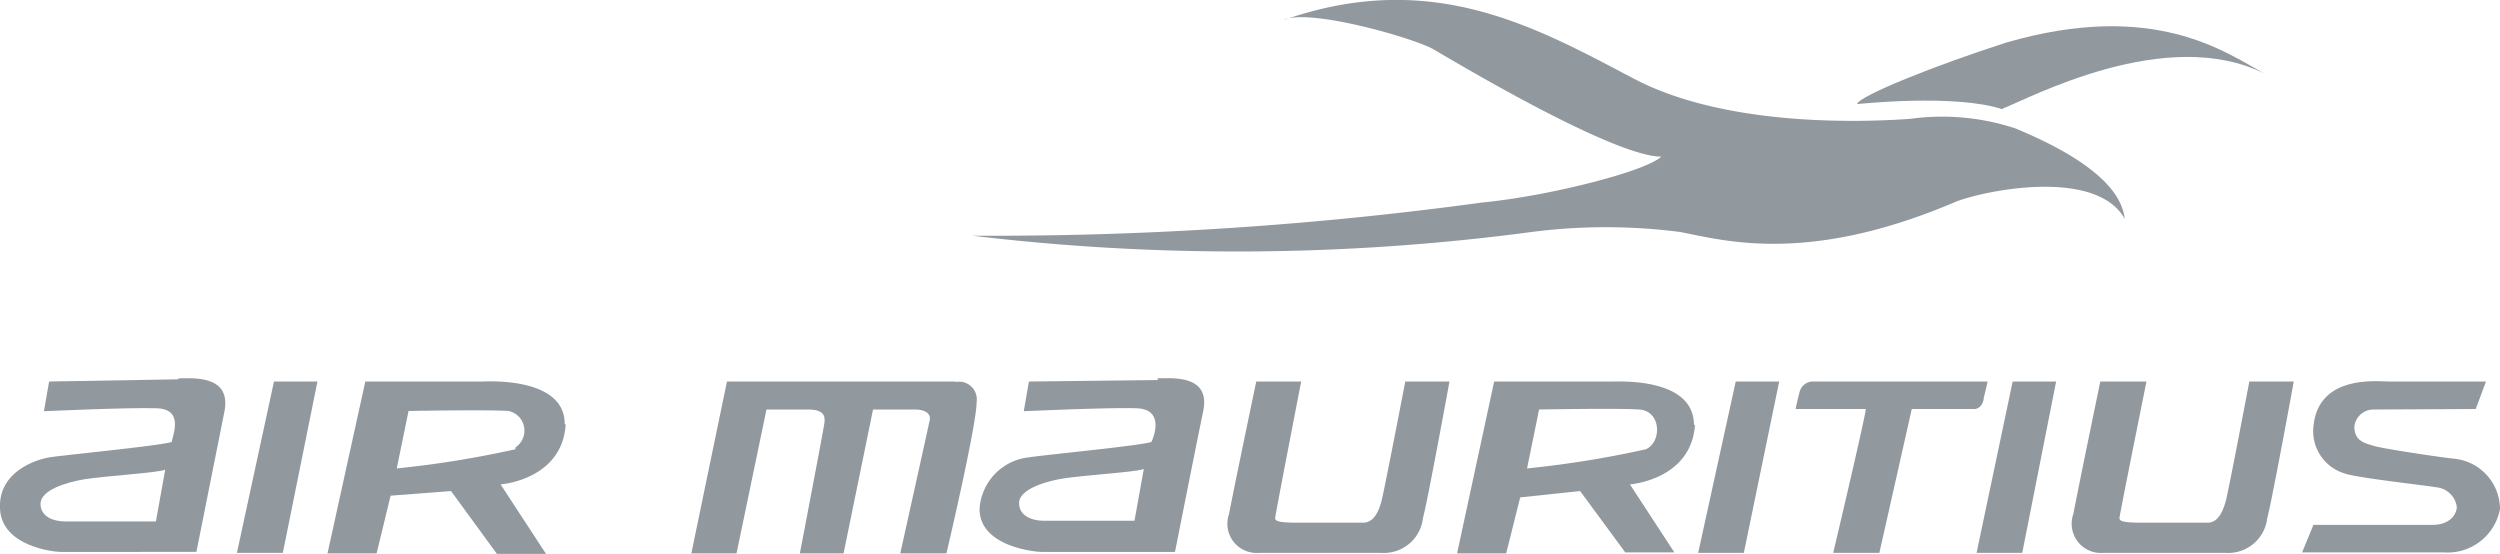 <svg xmlns="http://www.w3.org/2000/svg" viewBox="0 0 101.83 22.55"><defs><style>.cls-1{fill:#91989e;fill-rule:evenodd;}</style></defs><g id="Layer_2" data-name="Layer 2"><g id="ELEMENTOS"><path class="cls-1" d="M62.38,9.45a23.59,23.59,0,0,1,6.06,0c1.78.34,5.19,1.35,11.24-1.24,1.3-.49,5.72-1.35,6.87.71-.09-.57-.38-2-4.46-3.69a9.53,9.53,0,0,0-4.28-.39c-1.39.1-7.31.44-11.25-1.63S58.43-1.25,52.48.75c1.26-.3,5.15.82,5.91,1.26s7.31,4.37,9.28,4.37C67,7,63,8,60.36,8.25A146.89,146.89,0,0,1,39.6,9.6a90.89,90.89,0,0,0,22.78-.15"/><path class="cls-1" d="M52.48.75a.53.53,0,0,0-.19.06l.19-.06"/><path class="cls-1" d="M81.56,4.43C82.67,4,88.24,1,92.24,3c-1.62-.89-4.51-3-10.51-1.27-2.89.93-6,2.17-6.09,2.51,0,0,4-.43,5.92.21"/><path class="cls-1" d="M7.25,15.45,2,15.54l-.21,1.21s3.45-.16,4.6-.12S7,17.8,7,18c-.39.15-4.48.54-5,.63s-2.08.57-2,2.1,2.19,1.75,2.46,1.75H8l1.14-5.71c.3-1.51-1.29-1.36-1.86-1.36m-.93,5.83s-3.25,0-3.7,0-1-.18-1-.72,1-.87,1.8-1,3.07-.27,3.28-.39Z"/><polygon class="cls-1" points="9.65 22.52 11.52 22.52 12.93 15.54 11.16 15.54 9.65 22.52"/><path class="cls-1" d="M23,17.26c0-1.93-3.22-1.72-3.34-1.72H14.88l-1.54,7h2l.57-2.35L18.37,20l1.87,2.56h2l-1.85-2.83s2.5-.18,2.65-2.43m-2.05,1a41.34,41.34,0,0,1-4.83.78l.48-2.34s3.18-.06,4.08,0A.82.82,0,0,1,21,18.22"/><path class="cls-1" d="M38.91,15.54h-9.3l-1.45,7H30l1.22-5.86h1.69c.72,0,.69.33.67.54s-1,5.32-1,5.32h1.78l1.2-5.86h1.71c.36,0,.66.14.6.43s-1.2,5.43-1.2,5.43h1.88s1.23-5.21,1.23-6.17a.72.72,0,0,0-.85-.81"/><path class="cls-1" d="M47.17,15.48l-5.26.06-.21,1.21s3.46-.16,4.6-.12S47,17.8,46.9,18c-.39.15-4.48.54-5,.63a2.25,2.25,0,0,0-2,2.1c0,1.53,2.25,1.75,2.52,1.75l5.44,0s.84-4.24,1.15-5.74-1.3-1.33-1.87-1.33m-.93,5.8s-3.25,0-3.7,0-1-.18-1-.72,1-.87,1.8-1,3.07-.27,3.28-.39Z"/><path class="cls-1" d="M69,17.32c0-1.92-2.94-1.78-3.34-1.78h-4.8l-1.51,7h2l.57-2.28L64.36,20l1.84,2.5h2l-1.81-2.77s2.5-.18,2.65-2.43m-2,1a41.46,41.46,0,0,1-4.84.78l.49-2.4s3.18-.06,4.08,0,.93,1.32.27,1.62"/><polygon class="cls-1" points="69.17 22.52 71.03 22.52 72.47 15.54 70.7 15.54 69.17 22.52"/><polygon class="cls-1" points="80.51 22.52 82.37 22.52 83.75 15.54 81.98 15.54 80.51 22.52"/><path class="cls-1" d="M56.31,20.24c-.21,1-.61,1.05-.8,1.05s-1.88,0-2.68,0-.89-.08-.89-.19S53,15.54,53,15.54H51.17s-.84,4-1.11,5.4a1.19,1.19,0,0,0,1.21,1.58h5a1.6,1.6,0,0,0,1.69-1.42c.19-.69,1.08-5.56,1.08-5.56H57.24s-.71,3.69-.93,4.7"/><path class="cls-1" d="M80.79,16.26c.13-.53.17-.72.17-.72H73.79a.57.57,0,0,0-.49.43c-.08.29-.16.69-.16.69H76c-.08.59-1.33,5.86-1.33,5.86h1.88l1.32-5.86h2.49s.34.06.44-.4"/><path class="cls-1" d="M91.62,15.54s-.7,3.69-.92,4.7-.61,1.05-.8,1.05-1.88,0-2.68,0-.89-.08-.89-.19,1.1-5.56,1.1-5.56H85.55s-.83,4-1.1,5.4a1.19,1.19,0,0,0,1.21,1.58h5a1.6,1.6,0,0,0,1.69-1.42c.19-.69,1.08-5.56,1.08-5.56Z"/><path class="cls-1" d="M100.84,16.66l.42-1.12H97.35c-.5,0-2.86-.29-3.11,1.75a1.8,1.8,0,0,0,1.28,2c.47.17,3.2.47,3.73.56a.93.93,0,0,1,.82.79c0,.29-.26.74-1,.74H94.23l-.46,1.12h5.77a2.17,2.17,0,0,0,2.29-1.77,2.07,2.07,0,0,0-1.91-2.05c-.7-.08-2.89-.41-3.24-.52s-.8-.19-.78-.82a.79.79,0,0,1,.81-.66Z"/></g></g></svg>